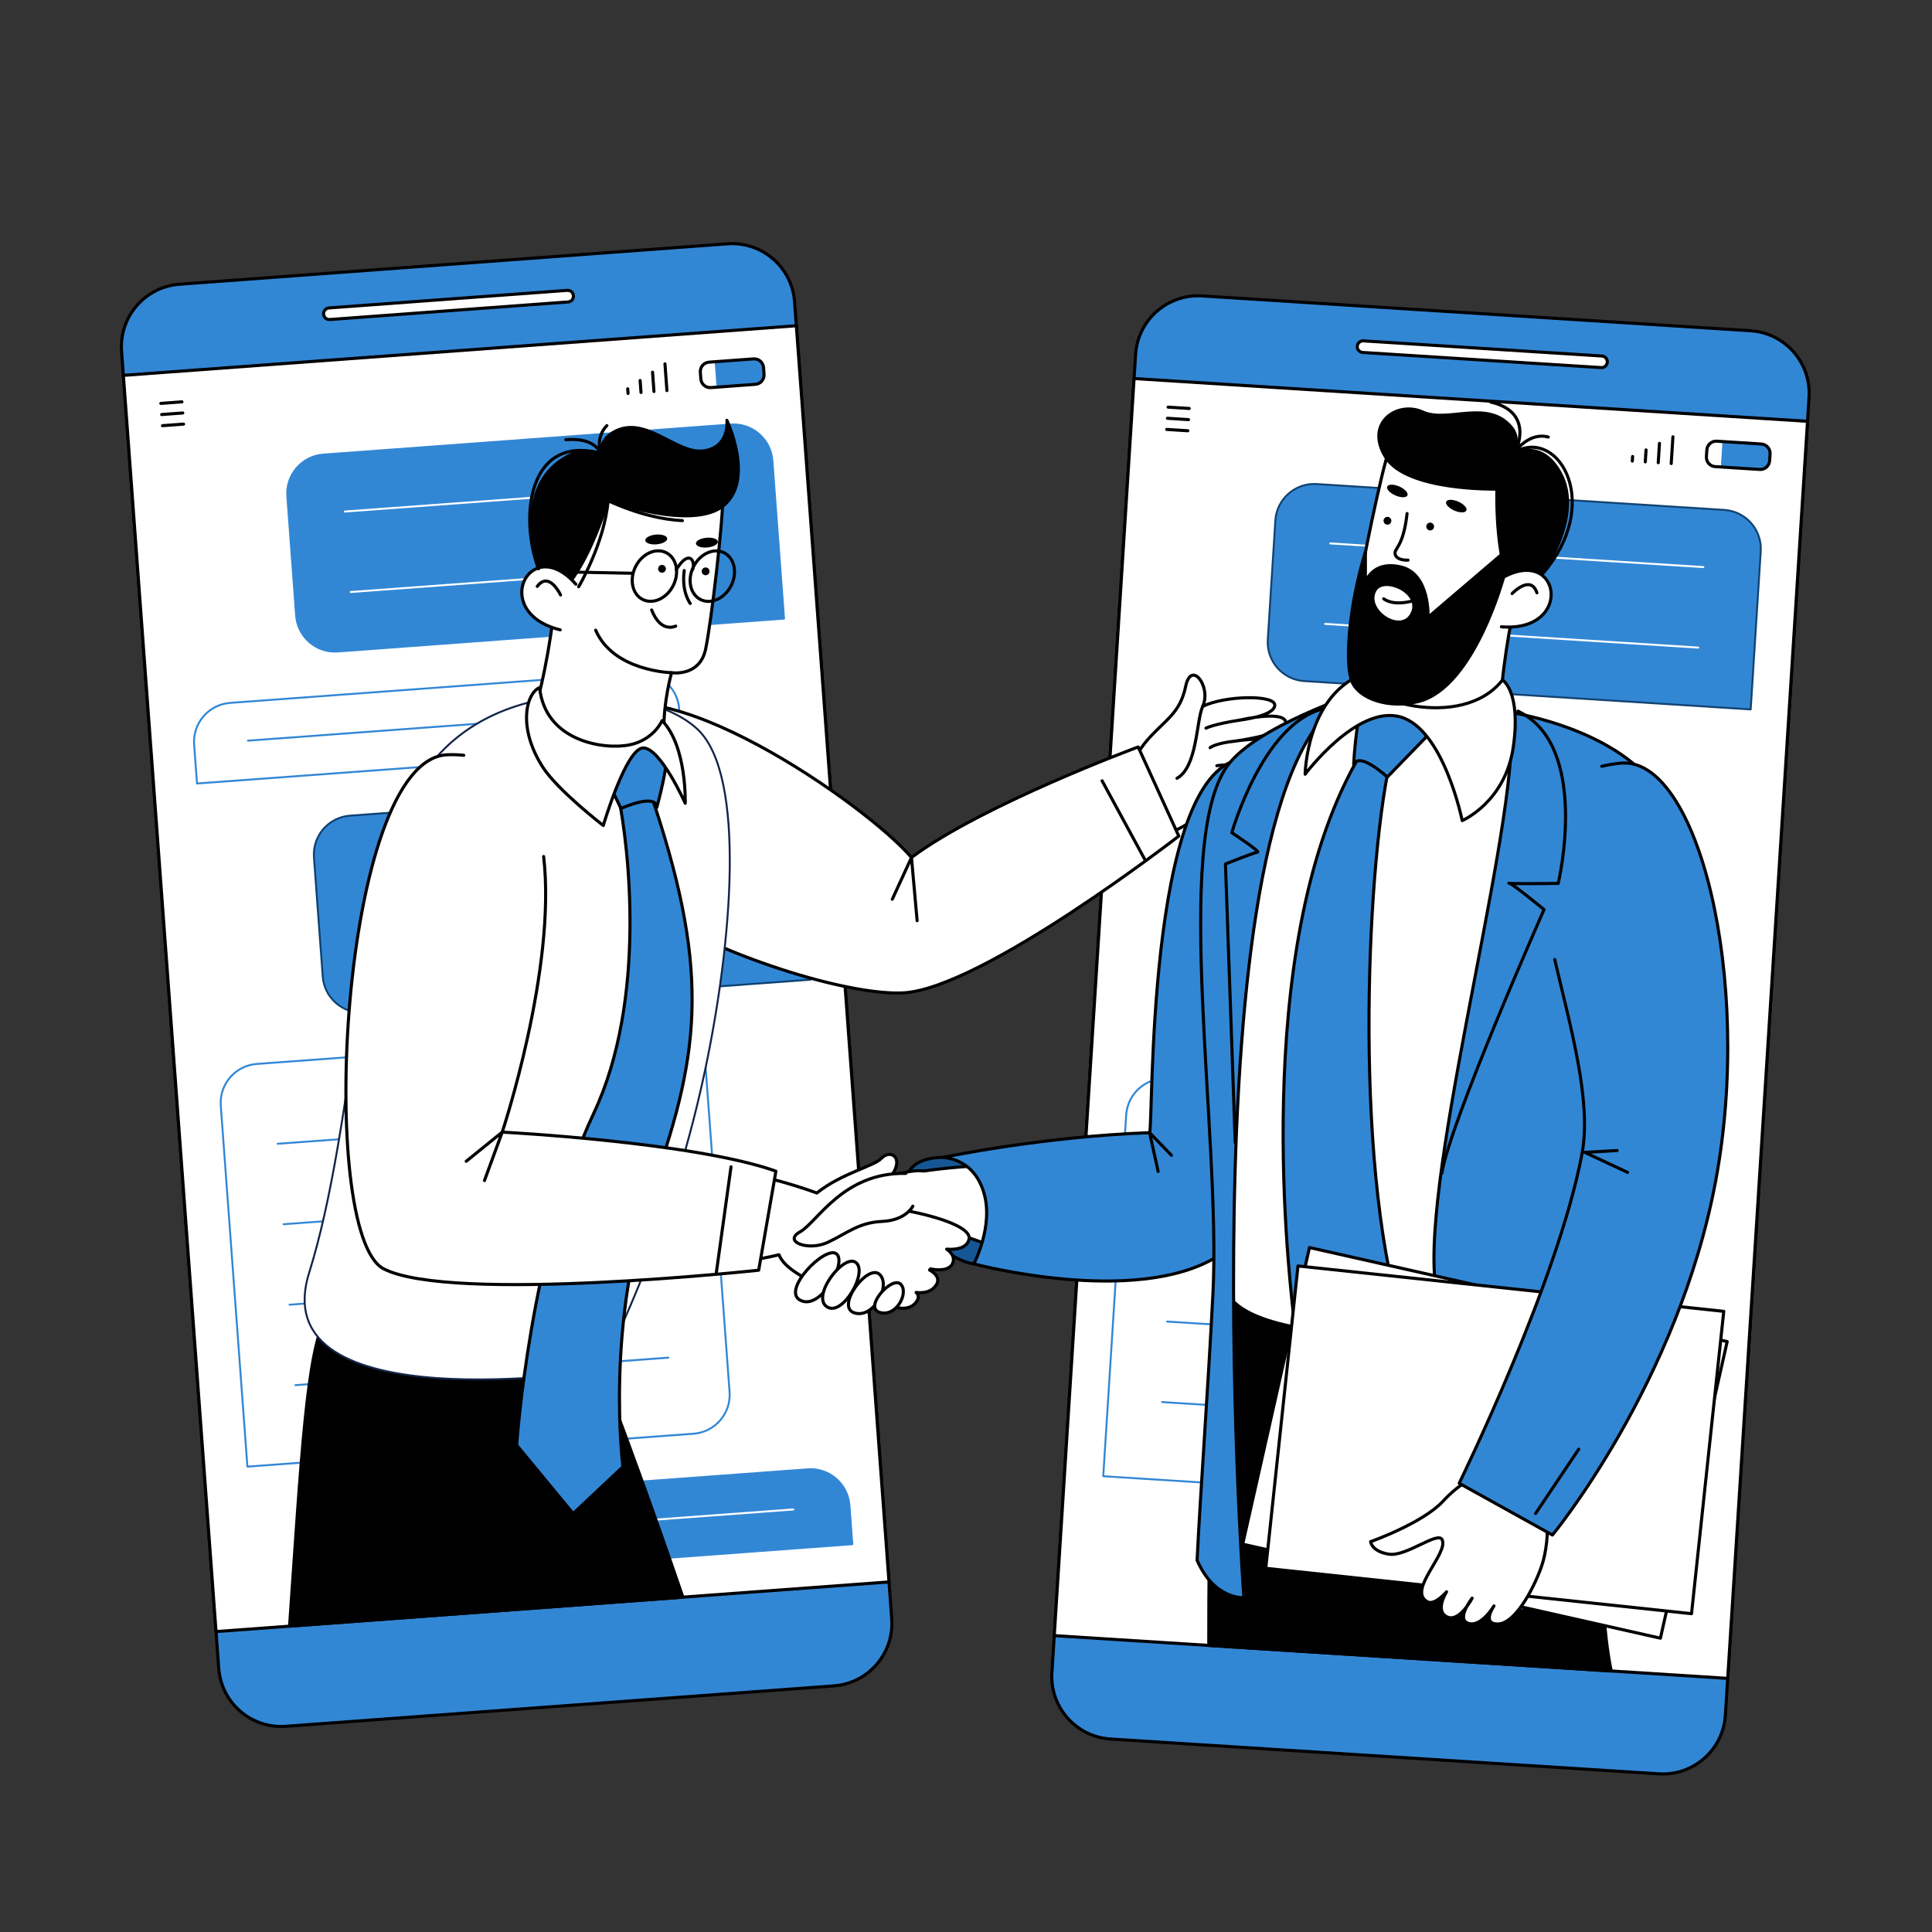 <svg xmlns="http://www.w3.org/2000/svg" width="5000" height="5000" viewBox="0 0 5000 5000" fill="none"><rect x="0" y="0" width="5000" height="5000" fill="#333333" stroke="none"/><path d="M4293.1 4590.64L2873.92 4500.53C2784.54 4494.85 2716.68 4417.8 2722.36 4328.42L2938.94 917.403C2944.61 828.023 3021.67 760.167 3111.05 765.842L4530.23 855.952C4619.61 861.627 4687.47 938.684 4681.79 1028.06L4465.21 4439.08C4459.54 4528.46 4382.48 4596.32 4293.1 4590.64Z" fill="#3287D5" stroke="black" stroke-width="8" stroke-miterlimit="10" stroke-linecap="round" stroke-linejoin="round"></path><path d="M4677.84 1090.31C4651.65 1502.74 4503.22 3840.42 4471.27 4343.64L2728.42 4232.98C2760.37 3729.75 2908.8 1392.07 2934.99 979.646L4677.84 1090.31Z" fill="white" stroke="black" stroke-width="8" stroke-miterlimit="10" stroke-linecap="round" stroke-linejoin="round"></path><path d="M4143.77 951.349L3526.63 912.165C3518.35 911.639 3512.05 904.494 3512.58 896.206C3513.11 887.918 3520.25 881.626 3528.54 882.153L4145.67 921.337C4153.96 921.863 4160.25 929.008 4159.72 937.296C4159.2 945.583 4152.05 951.875 4143.77 951.349Z" fill="white" stroke="black" stroke-width="8" stroke-miterlimit="10" stroke-linecap="round" stroke-linejoin="round"></path><path d="M2855.19 3820.42L4010.68 3893.78C4066.27 3897.31 4114.2 3855.11 4117.73 3799.51L4170.69 2965.42C4174.22 2909.82 4132.02 2861.89 4076.42 2858.36L3021.59 2791.39C2966 2787.86 2918.07 2830.07 2914.54 2885.66L2855.19 3820.42Z" fill="white" stroke="#3287D5" stroke-width="5" stroke-miterlimit="10" stroke-linecap="round" stroke-linejoin="round"></path><path d="M3047 3003.41L4012.64 3064.72" stroke="#3287D5" stroke-width="5" stroke-miterlimit="10" stroke-linecap="round" stroke-linejoin="round"></path><path d="M3033.77 3211.78L3999.41 3273.09" stroke="#3287D5" stroke-width="5" stroke-miterlimit="10" stroke-linecap="round" stroke-linejoin="round"></path><path d="M3020.54 3420.15L3986.18 3481.46" stroke="#3287D5" stroke-width="5" stroke-miterlimit="10" stroke-linecap="round" stroke-linejoin="round"></path><path d="M3007.31 3628.52L3972.94 3689.83" stroke="#3287D5" stroke-width="5" stroke-miterlimit="10" stroke-linecap="round" stroke-linejoin="round"></path><path d="M3375.28 1762.61L4530.77 1835.97L4556.76 1426.74C4560.29 1371.15 4518.08 1323.22 4462.49 1319.69L3407.66 1252.71C3352.06 1249.18 3304.13 1291.39 3300.6 1346.98L3281.01 1655.55C3277.48 1711.15 3319.69 1759.08 3375.28 1762.61Z" fill="#3287D5" stroke="#124371" stroke-width="5" stroke-miterlimit="10" stroke-linecap="round" stroke-linejoin="round"></path><path d="M3442.68 1406.3L4408.32 1467.62" stroke="white" stroke-width="5" stroke-miterlimit="10" stroke-linecap="round" stroke-linejoin="round"></path><path d="M3429.45 1614.67L4395.09 1675.99" stroke="white" stroke-width="5" stroke-miterlimit="10" stroke-linecap="round" stroke-linejoin="round"></path><path d="M4457.72 1142.7C4488.77 1144.67 4558.25 1149.08 4558.25 1149.08C4571.62 1149.93 4581.77 1161.46 4580.92 1174.82L4579.81 1192.25C4578.96 1205.62 4567.44 1215.77 4554.07 1214.92C4554.07 1214.92 4484.59 1210.51 4453.54 1208.54L4457.72 1142.7Z" fill="#3287D5"></path><path d="M4225.17 1181.37L4224.42 1193.23" stroke="black" stroke-width="8" stroke-miterlimit="10" stroke-linecap="round" stroke-linejoin="round"></path><path d="M4259.95 1164.4L4257.99 1195.36" stroke="black" stroke-width="8" stroke-miterlimit="10" stroke-linecap="round" stroke-linejoin="round"></path><path d="M4294.73 1147.43L4291.55 1197.49" stroke="black" stroke-width="8" stroke-miterlimit="10" stroke-linecap="round" stroke-linejoin="round"></path><path d="M4329.51 1130.46L4325.12 1199.62" stroke="black" stroke-width="8" stroke-miterlimit="10" stroke-linecap="round" stroke-linejoin="round"></path><path d="M4554.07 1214.92L4438.84 1207.61C4425.48 1206.76 4415.32 1195.23 4416.17 1181.86L4417.28 1164.44C4418.13 1151.07 4429.66 1140.92 4443.02 1141.77L4558.25 1149.08C4571.62 1149.93 4581.77 1161.46 4580.92 1174.82L4579.81 1192.25C4578.96 1205.62 4567.44 1215.77 4554.07 1214.92Z" stroke="black" stroke-width="8" stroke-miterlimit="10" stroke-linecap="round" stroke-linejoin="round"></path><path d="M3023.09 1053.66L3077.74 1057.12" stroke="black" stroke-width="8" stroke-miterlimit="10" stroke-linecap="round" stroke-linejoin="round"></path><path d="M3021.25 1082.5L3075.9 1085.97" stroke="black" stroke-width="8" stroke-miterlimit="10" stroke-linecap="round" stroke-linejoin="round"></path><path d="M3019.42 1111.34L3074.07 1114.81" stroke="black" stroke-width="8" stroke-miterlimit="10" stroke-linecap="round" stroke-linejoin="round"></path><path d="M2157.96 4363.07L739.776 4467.68C650.459 4474.27 572.712 4407.21 566.124 4317.89L314.688 909.267C308.099 819.95 375.164 742.203 464.481 735.615L1882.67 631.003C1971.98 624.414 2049.73 691.479 2056.32 780.796L2307.75 4189.42C2314.34 4278.73 2247.28 4356.48 2157.96 4363.07Z" fill="#3287D5" stroke="black" stroke-width="8" stroke-miterlimit="10" stroke-linecap="round" stroke-linejoin="round"></path><path d="M2060.91 842.997C2091.31 1255.13 2263.63 3591.17 2300.72 4094.04L559.088 4222.51C521.994 3719.64 349.677 1383.6 319.276 971.468L2060.91 842.997Z" fill="white" stroke="black" stroke-width="8" stroke-miterlimit="10" stroke-linecap="round" stroke-linejoin="round"></path><path d="M1470.22 781.445L853.523 826.935C845.241 827.546 838.032 821.327 837.421 813.045C836.81 804.763 843.029 797.554 851.311 796.943L1468.01 751.453C1476.29 750.842 1483.5 757.061 1484.11 765.342C1484.72 773.625 1478.5 780.834 1470.22 781.445Z" fill="white" stroke="black" stroke-width="8" stroke-miterlimit="10" stroke-linecap="round" stroke-linejoin="round"></path><path d="M1051.06 4081.52L2205.74 3996.35L2198.32 3895.76C2194.22 3840.2 2145.86 3798.49 2090.31 3802.59L1036.22 3880.34C980.663 3884.44 938.949 3932.8 943.047 3988.35C947.145 4043.91 995.504 4085.62 1051.06 4081.52Z" fill="#3287D5" stroke="#3287D5" stroke-width="5" stroke-miterlimit="10" stroke-linecap="round" stroke-linejoin="round"></path><path d="M509.85 2027.68L1664.53 1942.51C1720.09 1938.41 1761.8 1890.05 1757.7 1834.5C1753.61 1778.94 1705.25 1737.23 1649.69 1741.32L595.602 1819.08C540.046 1823.18 498.332 1871.54 502.43 1927.09L509.85 2027.68Z" fill="white" stroke="#3287D5" stroke-width="5" stroke-miterlimit="10" stroke-linecap="round" stroke-linejoin="round"></path><path d="M641.704 1916.82L1606.67 1845.64" stroke="#3287D5" stroke-width="5" stroke-miterlimit="10" stroke-linecap="round" stroke-linejoin="round"></path><path d="M640.262 3795.62L1794.94 3710.45C1850.5 3706.35 1892.21 3657.99 1888.11 3602.44L1826.63 2768.93C1822.53 2713.37 1774.17 2671.66 1718.62 2675.76L664.53 2753.51C608.974 2757.61 567.26 2805.97 571.358 2861.52L640.262 3795.62Z" fill="white" stroke="#3287D5" stroke-width="5" stroke-miterlimit="10" stroke-linecap="round" stroke-linejoin="round"></path><path d="M718.659 2960.07L1683.62 2888.89" stroke="#3287D5" stroke-width="5" stroke-miterlimit="10" stroke-linecap="round" stroke-linejoin="round"></path><path d="M734.019 3168.29L1698.98 3097.11" stroke="#3287D5" stroke-width="5" stroke-miterlimit="10" stroke-linecap="round" stroke-linejoin="round"></path><path d="M749.378 3376.52L1714.34 3305.34" stroke="#3287D5" stroke-width="5" stroke-miterlimit="10" stroke-linecap="round" stroke-linejoin="round"></path><path d="M764.738 3584.74L1729.7 3513.56" stroke="#3287D5" stroke-width="5" stroke-miterlimit="10" stroke-linecap="round" stroke-linejoin="round"></path><path d="M943.286 2620.48L2097.97 2535.31L2067.8 2126.36C2063.7 2070.81 2015.34 2029.09 1959.79 2033.19L905.7 2110.95C850.144 2115.04 808.43 2163.4 812.528 2218.96L835.274 2527.31C839.372 2582.87 887.731 2624.58 943.286 2620.48Z" fill="#3287D5" stroke="#0D4273" stroke-width="5" stroke-miterlimit="10" stroke-linecap="round" stroke-linejoin="round"></path><path d="M961.377 2258.31L1926.34 2187.13" stroke="white" stroke-width="5" stroke-miterlimit="10" stroke-linecap="round" stroke-linejoin="round"></path><path d="M976.736 2466.54L1941.7 2395.36" stroke="white" stroke-width="5" stroke-miterlimit="10" stroke-linecap="round" stroke-linejoin="round"></path><path d="M874.358 1686.05L2029.04 1600.88L1998.87 1191.93C1994.77 1136.38 1946.42 1094.66 1890.86 1098.76L836.772 1176.51C781.216 1180.61 739.502 1228.97 743.6 1284.53L766.346 1592.88C770.444 1648.44 818.803 1690.15 874.358 1686.05Z" fill="#3287D5" stroke="#3287D5" stroke-width="5" stroke-miterlimit="10" stroke-linecap="round" stroke-linejoin="round"></path><path d="M892.449 1323.88L1857.41 1252.7" stroke="white" stroke-width="5" stroke-miterlimit="10" stroke-linecap="round" stroke-linejoin="round"></path><path d="M907.808 1532.11L1669.74 1475.91" stroke="white" stroke-width="5" stroke-miterlimit="10" stroke-linecap="round" stroke-linejoin="round"></path><path d="M1088.2 3977.65L2053.17 3906.46" stroke="white" stroke-width="5" stroke-miterlimit="10" stroke-linecap="round" stroke-linejoin="round"></path><path d="M1849.58 936.205C1880.62 933.916 1950.05 928.795 1950.05 928.795C1963.41 927.81 1975.03 937.841 1976.02 951.201L1977.3 968.618C1978.29 981.978 1968.26 993.607 1954.9 994.592C1954.9 994.592 1885.47 999.713 1854.44 1002L1849.58 936.205Z" fill="#3287D5"></path><path d="M1624.5 1006.28L1625.37 1018.13" stroke="black" stroke-width="8" stroke-miterlimit="10" stroke-linecap="round" stroke-linejoin="round"></path><path d="M1656.63 984.72L1658.92 1015.66" stroke="black" stroke-width="8" stroke-miterlimit="10" stroke-linecap="round" stroke-linejoin="round"></path><path d="M1688.77 963.16L1692.46 1013.18" stroke="black" stroke-width="8" stroke-miterlimit="10" stroke-linecap="round" stroke-linejoin="round"></path><path d="M1720.91 941.6L1726 1010.71" stroke="black" stroke-width="8" stroke-miterlimit="10" stroke-linecap="round" stroke-linejoin="round"></path><path d="M1954.9 994.592L1839.75 1003.09C1826.39 1004.07 1814.76 994.04 1813.78 980.68L1812.49 963.263C1811.51 949.903 1821.54 938.274 1834.9 937.289L1950.05 928.795C1963.41 927.81 1975.03 937.841 1976.02 951.201L1977.3 968.618C1978.29 981.977 1968.26 993.606 1954.9 994.592Z" stroke="black" stroke-width="8" stroke-miterlimit="10" stroke-linecap="round" stroke-linejoin="round"></path><path d="M416.236 1043.98L470.848 1039.96" stroke="black" stroke-width="8" stroke-miterlimit="10" stroke-linecap="round" stroke-linejoin="round"></path><path d="M418.362 1072.81L472.974 1068.78" stroke="black" stroke-width="8" stroke-miterlimit="10" stroke-linecap="round" stroke-linejoin="round"></path><path d="M420.488 1101.63L475.1 1097.6" stroke="black" stroke-width="8" stroke-miterlimit="10" stroke-linecap="round" stroke-linejoin="round"></path><path d="M3167.12 2041.35C3167.12 2041.35 3295.6 2055.79 3305.97 2003.24C3312.61 1969.63 3213.19 1977.79 3213.19 1977.79C3213.19 1977.79 3324.76 1964.27 3327.36 1939.14C3331.73 1896.83 3198.54 1917.72 3198.54 1917.72C3198.54 1917.72 3333.39 1899.92 3327.49 1868.59C3321.59 1837.26 3207.03 1863.86 3207.03 1863.86C3207.03 1863.86 3298.71 1853.74 3299.09 1824.96C3299.45 1797.57 3170.3 1799.86 3112.6 1828.05C3135.7 1777.21 3082.69 1707.27 3068.57 1775.98C3054.45 1844.69 3017.74 1861.57 2972.64 1911.5C2861.49 2034.55 2878.68 2288.46 3123.79 2096.91C3142.05 2082.64 3167.12 2041.35 3167.12 2041.35Z" fill="white" stroke="black" stroke-width="8" stroke-miterlimit="10" stroke-linecap="round" stroke-linejoin="round"></path><path d="M3207.03 1863.86C3140.35 1874.19 3121.09 1884.49 3121.09 1884.49Z" fill="white"></path><path d="M3207.03 1863.86C3140.35 1874.19 3121.09 1884.49 3121.09 1884.49" stroke="black" stroke-width="8" stroke-miterlimit="10" stroke-linecap="round" stroke-linejoin="round"></path><path d="M3198.54 1917.72C3143.95 1923.5 3131.76 1935.04 3131.76 1935.04Z" fill="white"></path><path d="M3198.54 1917.72C3143.95 1923.5 3131.76 1935.04 3131.76 1935.04" stroke="black" stroke-width="8" stroke-miterlimit="10" stroke-linecap="round" stroke-linejoin="round"></path><path d="M3213.19 1977.79C3176.68 1977.66 3149.26 1981.64 3149.26 1981.64Z" fill="white"></path><path d="M3213.19 1977.79C3176.68 1977.66 3149.26 1981.64 3149.26 1981.64" stroke="black" stroke-width="8" stroke-miterlimit="10" stroke-linecap="round" stroke-linejoin="round"></path><path d="M3112.6 1828.05C3095.5 1866.22 3099.19 1984.22 3046.02 2014.22Z" fill="white"></path><path d="M3112.6 1828.05C3095.5 1866.22 3099.19 1984.22 3046.02 2014.22" stroke="black" stroke-width="8" stroke-miterlimit="10" stroke-linecap="round" stroke-linejoin="round"></path><path d="M1518.23 1857.26C1107.64 2220.73 2080.68 2584.23 2338.47 2569.5C2542.81 2557.83 3050.72 2163.76 3050.72 2163.76L2945.63 1933.15C2945.63 1933.15 2542.81 2082.02 2358.91 2219.22C2245.07 2084.94 1696.29 1699.63 1518.23 1857.26Z" fill="white" stroke="black" stroke-width="8" stroke-miterlimit="10" stroke-linecap="round" stroke-linejoin="round"></path><path d="M2852.22 2020.72L2963.15 2225.06" stroke="black" stroke-width="8" stroke-miterlimit="10" stroke-linecap="round" stroke-linejoin="round"></path><path d="M2309.28 2327.22L2358.91 2219.22L2373.5 2382.68" fill="white"></path><path d="M2309.28 2327.22L2358.91 2219.22L2373.5 2382.68" stroke="black" stroke-width="8" stroke-miterlimit="10" stroke-linecap="round" stroke-linejoin="round"></path><path d="M2441.22 2995.23C2236.41 2997.15 2398.5 3254.56 2520.23 3270.91C2641.97 3287.26 2778.14 3159.96 2671.57 3068.2C2565 2976.43 2441.22 2995.23 2441.22 2995.23Z" fill="#155794" stroke="black" stroke-width="8" stroke-miterlimit="10" stroke-linecap="round" stroke-linejoin="round"></path><path d="M3111.92 3094.73C3067.21 2995.72 2605.14 2999.65 2390.86 3030.56C2320.75 3022.76 2216.57 3083.71 2170.17 3131.73C2122.8 3180.75 2197.36 3157.28 2203.68 3156.99C2146.48 3220.08 2105.23 3288.25 2100.53 3305.86C2089.89 3345.76 2277.42 3376.35 2313.34 3369.7C2335.17 3365.66 2410.79 3266.64 2449.86 3179.51C2528.65 3214.73 2632.41 3248.25 2756.84 3269.43C3023.86 3314.88 3181.26 3248.26 3111.92 3094.73Z" fill="white" stroke="black" stroke-width="8" stroke-miterlimit="10" stroke-linecap="round" stroke-linejoin="round"></path><path d="M1581.15 3278.44C1738.3 3285.74 1900.16 3275.26 2016.04 3247.34C2041.23 3312.5 2221.85 3366.91 2298.63 3372.97C2319.43 3388.7 2357.13 3393.48 2373.45 3366.38C2378.61 3357.81 2376.79 3350.52 2370.91 3344.76C2391.91 3347.61 2412.72 3342.46 2423.46 3324.57C2432.49 3309.52 2422.73 3296.22 2405.71 3286.81C2406.44 3285.84 2407.16 3284.86 2407.88 3283.87C2434.42 3289.26 2459.5 3286.2 2465.99 3268.1C2470.89 3254.44 2463.4 3242.3 2449.9 3232.75C2476.49 3234.97 2502.97 3229.24 2507.91 3206.88C2516.57 3167.69 2361.79 3127.4 2231.86 3118.35C2259.78 3094.15 2290.31 3065.55 2306.53 3043.48C2341.21 2996.28 2304.6 2972.2 2280.52 2998.21C2262.13 3018.07 2178.01 3036.25 2113.96 3087.49C1980.74 3038.39 1772.5 2996.83 1581.15 2987.34V3278.44H1581.15Z" fill="white" stroke="black" stroke-width="8" stroke-miterlimit="10" stroke-linecap="round" stroke-linejoin="round"></path><path d="M2344.1 3036.74C2181.29 3033.85 2115.78 3162.94 2070.5 3187.99C2025.23 3213.03 2091.7 3239.04 2142.76 3214.96C2193.81 3190.87 2221.75 3163.9 2283.41 3161.01C2345.06 3158.12 2362.4 3121.51 2362.4 3121.51" fill="white"></path><path d="M2344.1 3036.74C2181.29 3033.85 2115.78 3162.94 2070.5 3187.99C2025.23 3213.03 2091.7 3239.04 2142.76 3214.96C2193.81 3190.87 2221.75 3163.9 2283.41 3161.01C2345.06 3158.12 2362.4 3121.51 2362.4 3121.51" stroke="black" stroke-width="8" stroke-miterlimit="10" stroke-linecap="round" stroke-linejoin="round"></path><path d="M2069.94 3364.38C2123.23 3394.83 2193.63 3265.96 2164.37 3244.68C2135.11 3223.4 2023.39 3337.78 2069.94 3364.38Z" fill="white" stroke="black" stroke-width="8" stroke-miterlimit="10" stroke-linecap="round" stroke-linejoin="round"></path><path d="M2141.76 3383C2182.27 3405.64 2246.84 3291.23 2214.92 3267.29C2183 3243.35 2096.54 3357.73 2141.76 3383Z" fill="white" stroke="black" stroke-width="8" stroke-miterlimit="10" stroke-linecap="round" stroke-linejoin="round"></path><path d="M2210.92 3397.63C2261.29 3413.97 2306.69 3325.81 2276.1 3297.88C2245.51 3269.95 2161.71 3381.67 2210.92 3397.63Z" fill="white" stroke="black" stroke-width="8" stroke-miterlimit="10" stroke-linecap="round" stroke-linejoin="round"></path><path d="M2276.1 3396.3C2319.74 3410.38 2353.24 3344.43 2330.63 3323.15C2308.02 3301.87 2234.86 3383 2276.1 3396.3Z" fill="white" stroke="black" stroke-width="8" stroke-miterlimit="10" stroke-linecap="round" stroke-linejoin="round"></path><path d="M1767.25 4133.4C1620.28 3703.58 1505.01 3417.19 1505.01 3417.19C1505.01 3417.19 1022.17 3137.78 845.39 3408.15C794.137 3486.53 779.687 3776.82 749.379 4208.48L1767.25 4133.4Z" fill="black" stroke="black" stroke-width="8" stroke-miterlimit="10" stroke-linecap="round" stroke-linejoin="round"></path><path d="M800.018 3294.06C678.494 3683.38 1552.26 3546.9 1552.26 3546.9C1552.26 3546.9 1728.12 3226.16 1824.77 2769.48C1894.04 2442.16 1931.34 2010.69 1807.15 1889.26C1674.73 1759.79 1223.24 1736.62 1069.31 2051.22C924.664 2346.82 918.518 2914.42 800.018 3294.06Z" fill="white" stroke="#142448" stroke-width="5" stroke-miterlimit="10" stroke-linecap="round" stroke-linejoin="round"></path><path d="M1681.07 2045.36C1835.85 2499.13 1816.78 2713.21 1690.41 3068.02C1564.04 3422.83 1612.15 3796.03 1612.15 3796.03L1483.32 3917.24L1337.08 3740.09C1337.08 3740.09 1371.42 3232.1 1536.67 2880.96C1675.62 2585.7 1626.08 2185.49 1600.61 2061.22C1595.79 2037.7 1629.4 1974.25 1629.4 1974.25L1681.07 2045.36Z" fill="#3287D5" stroke="black" stroke-width="8" stroke-miterlimit="10" stroke-linecap="round" stroke-linejoin="round"></path><path d="M1517.02 1905.28L1607.07 2092.37C1607.07 2092.37 1697.88 2051.06 1699.82 2089.59C1732.24 1970.9 1731.13 1907.73 1731.13 1907.73L1517.02 1905.28Z" fill="#3287D5" stroke="black" stroke-width="8" stroke-miterlimit="10" stroke-linecap="round" stroke-linejoin="round"></path><path d="M1826.1 1680.1C1841.36 1607.68 1871.88 1342.64 1870.4 1286.31C1868.92 1229.99 1862.02 1234.26 1710.94 1235.26C1559.87 1236.26 1449.36 1342.84 1449.36 1342.84C1449.36 1342.84 1451.81 1580.01 1389.82 1818.28C1349.78 1972.19 1719.98 1970.53 1718.31 1888.41C1716.83 1816.04 1737.99 1740.94 1737.99 1740.94C1737.99 1740.94 1810.83 1752.52 1826.1 1680.1Z" fill="white" stroke="black" stroke-width="8" stroke-miterlimit="10" stroke-linecap="round" stroke-linejoin="round"></path><path d="M1686.48 1578.61C1710.41 1640.17 1748.67 1620.3 1748.67 1620.3" stroke="black" stroke-width="8" stroke-miterlimit="10" stroke-linecap="round" stroke-linejoin="round"></path><path d="M1827.76 1488.62C1833.27 1487.72 1837.01 1482.52 1836.11 1477.01C1835.21 1471.5 1830.01 1467.77 1824.5 1468.67C1818.99 1469.57 1815.25 1474.76 1816.15 1480.27C1817.05 1485.78 1822.25 1489.52 1827.76 1488.62Z" fill="black"></path><path d="M1713.27 1482.17C1718.86 1482.17 1723.38 1477.65 1723.38 1472.06C1723.38 1466.48 1718.86 1461.95 1713.27 1461.95C1707.69 1461.95 1703.16 1466.48 1703.16 1472.06C1703.16 1477.65 1707.69 1482.17 1713.27 1482.17Z" fill="black"></path><path d="M1699.5 1408.73C1715.18 1407.3 1727.38 1400.51 1726.75 1393.56C1726.12 1386.61 1712.89 1382.13 1697.21 1383.56C1681.53 1384.99 1669.34 1391.78 1669.97 1398.72C1670.6 1405.67 1683.82 1410.15 1699.5 1408.73Z" fill="black"></path><path d="M1830.62 1416.87C1846.3 1415.44 1858.5 1408.65 1857.87 1401.7C1857.24 1394.75 1844.02 1390.27 1828.34 1391.7C1812.66 1393.13 1800.46 1399.92 1801.09 1406.87C1801.72 1413.82 1814.94 1418.29 1830.62 1416.87Z" fill="black"></path><path d="M1422.66 1555.86C1514.31 1503.49 1572.28 1296.11 1573.81 1295.97C1575.34 1295.84 1792.76 1374.88 1873.01 1308.06C1953.26 1241.24 1881.21 1087.84 1881.21 1087.84C1881.21 1087.84 1889.62 1159.39 1818.64 1167.12C1747.66 1174.85 1666.51 1068.41 1583.76 1120.98C1552.7 1140.71 1554.03 1173.01 1554.03 1173.01C1554.03 1173.01 1512.6 1158.5 1472.15 1179.3C1290.22 1272.81 1422.66 1555.86 1422.66 1555.86Z" fill="black" stroke="black" stroke-width="8" stroke-miterlimit="10" stroke-linecap="round" stroke-linejoin="round"></path><path d="M1490.35 1512.04C1372.43 1377.06 1265.39 1584.56 1449.85 1630.12Z" fill="white"></path><path d="M1490.35 1512.04C1372.43 1377.06 1265.39 1584.56 1449.85 1630.12" stroke="black" stroke-width="8" stroke-miterlimit="10" stroke-linecap="round" stroke-linejoin="round"></path><path d="M1390.43 1517.57C1421.3 1476.52 1450.73 1539.78 1450.73 1539.78Z" fill="white"></path><path d="M1390.43 1517.57C1421.3 1476.52 1450.73 1539.78 1450.73 1539.78" stroke="black" stroke-width="8" stroke-miterlimit="10" stroke-linecap="round" stroke-linejoin="round"></path><path d="M1541.61 1630.89C1587.45 1737.59 1737.99 1740.94 1737.99 1740.94" stroke="black" stroke-width="8" stroke-miterlimit="10" stroke-linecap="round" stroke-linejoin="round"></path><path d="M1713.56 1864.96C1702.86 1887.08 1676.67 1917.53 1630.74 1927.4C1564.47 1941.64 1410.85 1919.18 1396.52 1779.47C1362.37 1793.65 1338.29 1882.14 1404.9 1985.61C1443.31 2045.28 1561.29 2136.45 1561.29 2136.45C1561.29 2136.45 1620.27 1935.68 1664.84 1935.68C1709.41 1935.68 1773.31 2078.78 1773.31 2078.78C1773.31 2078.78 1778.09 1931.46 1713.56 1864.96Z" fill="white" stroke="black" stroke-width="8" stroke-miterlimit="10" stroke-linecap="round" stroke-linejoin="round"></path><path d="M1158.21 1953.28C1630.13 1937.28 1299.75 2929.94 1299.75 2929.94C1299.75 2929.94 1795.73 2955.52 2008.05 3031.01L1963.48 3287.27C1963.48 3287.27 1167.64 3373.45 993.072 3283.8C818.5 3194.16 879.836 1962.71 1158.21 1953.28Z" fill="white"></path><path d="M1406.92 2216.7C1440.84 2506.01 1299.75 2929.94 1299.75 2929.94C1299.75 2929.94 1795.73 2955.52 2008.05 3031.01L1963.48 3287.27C1963.48 3287.27 1167.64 3373.45 993.072 3283.8C818.499 3194.16 879.836 1962.71 1158.21 1953.28C1172.96 1952.78 1186.92 1953.26 1200.13 1954.67" stroke="black" stroke-width="8" stroke-miterlimit="10" stroke-linecap="round" stroke-linejoin="round"></path><path d="M1891.86 3019.87L1853.66 3295.23" stroke="black" stroke-width="8" stroke-miterlimit="10" stroke-linecap="round" stroke-linejoin="round"></path><path d="M1206.56 3005.39L1299.75 2929.94L1253.77 3055.24" fill="white"></path><path d="M1206.56 3005.39L1299.75 2929.94L1253.77 3055.24" stroke="black" stroke-width="8" stroke-miterlimit="10" stroke-linecap="round" stroke-linejoin="round"></path><path d="M1742.35 1515.32C1759.16 1481.87 1750.96 1443.8 1724.05 1430.28C1697.13 1416.76 1661.69 1432.91 1644.89 1466.36C1628.08 1499.81 1636.28 1537.89 1663.19 1551.41C1690.11 1564.93 1725.55 1548.77 1742.35 1515.32Z" stroke="black" stroke-width="8" stroke-miterlimit="10" stroke-linecap="round" stroke-linejoin="round"></path><path d="M1892.21 1515.54C1909.01 1482.09 1900.81 1444.02 1873.9 1430.5C1846.99 1416.98 1811.55 1433.13 1794.74 1466.58C1777.94 1500.03 1786.14 1538.11 1813.05 1551.63C1839.96 1565.15 1875.4 1548.99 1892.21 1515.54Z" stroke="black" stroke-width="8" stroke-miterlimit="10" stroke-linecap="round" stroke-linejoin="round"></path><path d="M1750.3 1474.1C1783.89 1418.92 1800.94 1453.57 1792.31 1474.16" stroke="black" stroke-width="8" stroke-miterlimit="10" stroke-linecap="round" stroke-linejoin="round"></path><path d="M1457.37 1480.06L1637.47 1483.62" stroke="black" stroke-width="8" stroke-miterlimit="10" stroke-linecap="round" stroke-linejoin="round"></path><path d="M1770.8 1476.49C1763.05 1531.8 1786.28 1561.67 1786.28 1561.67" stroke="black" stroke-width="8" stroke-miterlimit="10" stroke-linecap="round" stroke-linejoin="round"></path><path d="M1497.55 1518.53C1497.55 1518.53 1563.93 1406.79 1573.81 1295.97C1652.66 1331.72 1716.72 1344.89 1765.99 1347.38" stroke="black" stroke-width="8" stroke-miterlimit="10" stroke-linecap="round" stroke-linejoin="round"></path><path d="M1464.37 1137.98C1541.8 1131.34 1554.03 1173.01 1554.03 1173.01C1367.02 1123.59 1343.78 1338.21 1393.57 1472.06" stroke="black" stroke-width="8" stroke-miterlimit="10" stroke-linecap="round" stroke-linejoin="round"></path><path d="M1570.57 1101.47C1540.7 1131.34 1554.03 1173.01 1554.03 1173.01" stroke="black" stroke-width="8" stroke-miterlimit="10" stroke-linecap="round" stroke-linejoin="round"></path><path d="M3210.79 1964.71C3664.45 1889.1 3361.08 3122.62 3149.31 3252.42C2937.54 3382.21 2520.23 3270.91 2520.23 3270.91C2520.23 3270.91 2572.29 3172.71 2546.07 3086.16C2518.23 2994.31 2441.49 2996.97 2441.22 2995.23C2441.22 2995.23 2696.37 2941.42 2975.11 2931.34C2985.36 2914.26 2964.86 2005.7 3210.79 1964.71Z" fill="#3287D5" stroke="black" stroke-width="8" stroke-miterlimit="10" stroke-linecap="round" stroke-linejoin="round"></path><path d="M3128.27 4258.36C3128.16 3951.32 3134.68 3634.31 3150.19 3339.29C3178.81 2794.85 3842.48 3468.04 3842.48 3468.04C4155.75 3827.94 4146.01 4086.99 4146.01 4086.99C4146.01 4086.99 4148.27 4219.18 4169.77 4324.49L3128.27 4258.36Z" fill="black" stroke="black" stroke-width="8" stroke-miterlimit="10" stroke-linecap="round" stroke-linejoin="round"></path><path d="M3412.45 3540.97C3434.59 3749.09 3483.77 4010.64 3534.93 4249.97" stroke="black" stroke-width="8" stroke-miterlimit="10" stroke-linecap="round" stroke-linejoin="round"></path><path d="M4153.04 2013.9C3632.74 1729.29 3235.66 1810.29 3186.88 2039.85C3138.1 2269.42 3132.4 3138.84 3168.86 3326.62C3205.33 3514.41 3969.92 3452.02 3979.42 3426.53C3988.92 3401.04 4414.62 2156.99 4153.04 2013.9Z" fill="white" stroke="black" stroke-width="8" stroke-miterlimit="10" stroke-linecap="round" stroke-linejoin="round"></path><path d="M3908.21 1843.52C3945.55 2069.15 3691.91 2970.27 3712.24 3297C3732.57 3623.73 3876.97 4177.93 3876.97 4177.93C3876.97 4177.93 4212.36 4146.85 4235.57 3997.09C4258.77 3847.32 4070.68 3497.03 4049.85 3302.9C4029.02 3108.77 4399.66 2272.26 4310.36 2080.56C4221.07 1888.87 3908.21 1843.52 3908.21 1843.52Z" fill="#3287D5" stroke="black" stroke-width="8" stroke-miterlimit="10" stroke-linecap="round" stroke-linejoin="round"></path><path d="M3511.38 1794.85C3061.63 1953.94 3219.1 4134.63 3219.1 4134.63C3219.1 4134.63 3143.5 4141.15 3098.07 4038.02C3106.54 3863.23 3125.98 3601.96 3139.06 3348.05C3160.19 2938.09 3033.18 2179.9 3176.63 1981.79C3249.96 1880.53 3511.38 1794.85 3511.38 1794.85Z" fill="#3287D5" stroke="black" stroke-width="8" stroke-miterlimit="10" stroke-linecap="round" stroke-linejoin="round"></path><path d="M3537.37 1925.56C3234.01 2396.76 3333.78 3275.42 3346.47 3393.69C3359.16 3511.97 3510 3598.38 3510 3598.38C3510 3598.38 3581.79 3500.95 3615.92 3377.65C3498.28 2931.68 3543.65 2146.7 3607.68 1930.48L3537.37 1925.56Z" fill="#3287D5" stroke="black" stroke-width="8" stroke-miterlimit="10" stroke-linecap="round" stroke-linejoin="round"></path><path d="M3734.92 1861.99L3590.35 2011.02C3590.35 2011.02 3517.25 1943.13 3503.23 1979.07C3509.99 1856.22 3531.01 1796.64 3531.01 1796.64L3734.92 1861.99Z" fill="#3287D5" stroke="black" stroke-width="8" stroke-miterlimit="10" stroke-linecap="round" stroke-linejoin="round"></path><path d="M3512.85 1550.66C3521.26 1477.13 3576.07 1216.03 3595.28 1163.06C3614.49 1110.09 3619.69 1116.32 3762.7 1165.02C3905.72 1213.72 3976.87 1349.77 3976.87 1349.77C3976.87 1349.77 3899.59 1574 3883.09 1819.65C3872.43 1978.32 3484.57 1803.8 3511.68 1766.59C3554.26 1708.17 3577.22 1636.23 3577.22 1636.23C3577.22 1636.23 3504.44 1624.19 3512.85 1550.66Z" fill="white" stroke="black" stroke-width="8" stroke-miterlimit="10" stroke-linecap="round" stroke-linejoin="round"></path><path d="M3641.46 1329.05C3631.36 1420.29 3605.88 1418.79 3610.88 1435.17C3615.88 1451.54 3643.91 1449.61 3643.91 1449.61" stroke="black" stroke-width="8" stroke-miterlimit="10" stroke-linecap="round" stroke-linejoin="round"></path><path d="M3599.97 1351.75C3602.21 1346.64 3599.87 1340.68 3594.76 1338.44C3589.64 1336.2 3583.68 1338.53 3581.44 1343.65C3579.21 1348.76 3581.54 1354.72 3586.65 1356.96C3591.77 1359.2 3597.73 1356.87 3599.97 1351.75Z" fill="black"></path><path d="M3710.51 1366.71C3712.74 1361.6 3710.41 1355.64 3705.3 1353.4C3700.18 1351.16 3694.22 1353.5 3691.98 1358.61C3689.75 1363.73 3692.08 1369.69 3697.19 1371.92C3702.31 1374.16 3708.27 1371.83 3710.51 1366.71Z" fill="black"></path><path d="M3795.03 1321.2C3797.82 1314.8 3788.4 1304.5 3773.97 1298.2C3759.55 1291.89 3745.59 1291.96 3742.79 1298.35C3739.99 1304.74 3749.42 1315.04 3763.85 1321.35C3778.27 1327.66 3792.23 1327.59 3795.03 1321.2Z" fill="black"></path><path d="M3642.42 1282.02C3645.21 1275.63 3635.79 1265.33 3621.36 1259.02C3606.93 1252.72 3592.97 1252.78 3590.18 1259.18C3587.38 1265.57 3596.81 1275.87 3611.23 1282.18C3625.66 1288.49 3639.62 1288.42 3642.42 1282.02Z" fill="black"></path><path d="M3934.88 1560.31C3864.47 1481.65 3875.02 1266.58 3873.61 1265.97C3872.2 1265.35 3640.95 1271.62 3585.93 1182.86C3530.92 1094.1 3617.16 1036.57 3682.06 1066.34C3746.96 1096.1 3850.55 1031.09 3912.45 1107.12C3935.68 1135.65 3916.83 1175.92 3916.83 1175.92C3916.83 1175.92 3976.03 1139.49 4024.96 1203.75C4132.14 1344.51 3934.88 1560.31 3934.88 1560.31Z" fill="black" stroke="black" stroke-width="8" stroke-miterlimit="10" stroke-linecap="round" stroke-linejoin="round"></path><path d="M3884.51 1497.33C4039.04 1406.55 4075.01 1637.24 3885.61 1622.17Z" fill="white"></path><path d="M3884.51 1497.33C4039.04 1406.55 4075.01 1637.24 3885.61 1622.17" stroke="black" stroke-width="8" stroke-miterlimit="10" stroke-linecap="round" stroke-linejoin="round"></path><path d="M3977.56 1534.17C3961.25 1485.46 3913.33 1536.17 3913.33 1536.17Z" fill="white"></path><path d="M3977.56 1534.17C3961.25 1485.46 3913.33 1536.17 3913.33 1536.17" stroke="black" stroke-width="8" stroke-miterlimit="10" stroke-linecap="round" stroke-linejoin="round"></path><path d="M3798.31 1593.9C3721.1 1680.63 3577.22 1636.23 3577.22 1636.23" stroke="black" stroke-width="8" stroke-miterlimit="10" stroke-linecap="round" stroke-linejoin="round"></path><path d="M3888.52 1759.76C3781.66 1895.8 3512.24 1807.84 3518.92 1747.64C3380.34 1809.96 3377.71 2003.7 3377.71 2003.7C3377.71 2003.7 3511.62 1823.82 3624 1855.36C3736.38 1886.9 3784.17 2123.72 3784.17 2123.72C3784.17 2123.72 3895.96 2076.04 3916.45 1932.76C3936.94 1789.47 3888.52 1759.76 3888.52 1759.76Z" fill="white" stroke="black" stroke-width="8" stroke-miterlimit="10" stroke-linecap="round" stroke-linejoin="round"></path><path d="M3422.56 1834.91C3267.01 1874.95 3187.94 2155.1 3187.94 2155.1C3187.94 2155.1 3263.28 2204.49 3254.4 2205.44C3245.53 2206.4 3171.46 2235.9 3171.46 2235.9L3196.75 2957.01" stroke="black" stroke-width="8" stroke-miterlimit="10" stroke-linecap="round" stroke-linejoin="round"></path><path d="M3533.59 1427.98C3488.6 1577 3480.46 1721.8 3499.2 1764.91C3517.95 1808.02 3593.36 1835.42 3671.33 1815.43C3817.27 1778.01 3893.49 1486.09 3893.49 1486.09L3894.42 1427.98L3695.73 1597.62C3695.73 1597.62 3701.35 1485.15 3625.44 1467.34C3549.52 1449.54 3533.59 1508.58 3533.59 1508.58V1427.98Z" fill="black" stroke="black" stroke-width="8" stroke-miterlimit="10" stroke-linecap="round" stroke-linejoin="round"></path><path d="M3558.43 1527.65C3529.43 1579.53 3625.7 1644.22 3654.12 1588.54C3682.53 1532.87 3580.46 1488.21 3558.43 1527.65Z" fill="white" stroke="black" stroke-width="8" stroke-miterlimit="10" stroke-linecap="round" stroke-linejoin="round"></path><path d="M3581.04 1549.69C3615.84 1574.62 3677.31 1547.95 3677.31 1547.95" stroke="black" stroke-width="8" stroke-miterlimit="10" stroke-linecap="round" stroke-linejoin="round"></path><path d="M3857.95 1040.51C3972.71 1066.95 3922.65 1167.08 3922.65 1167.08C3922.65 1167.08 3958.09 1117.58 4007.03 1131.08" stroke="black" stroke-width="8" stroke-miterlimit="10" stroke-linecap="round" stroke-linejoin="round"></path><path d="M3925.35 1167.24C4037.26 1111.42 4146.85 1305.56 3993.29 1483.74" stroke="black" stroke-width="8" stroke-miterlimit="10" stroke-linecap="round" stroke-linejoin="round"></path><path d="M3388.85 3228.64L3216.06 3996.29L4297.13 4239.63L4469.92 3471.98L3388.85 3228.64Z" fill="white" stroke="black" stroke-width="8" stroke-miterlimit="10" stroke-linecap="round" stroke-linejoin="round"></path><path d="M3359.19 3276.3L3275.78 4058.75L4377.69 4176.21L4461.09 3393.76L3359.19 3276.3Z" fill="white" stroke="black" stroke-width="8" stroke-miterlimit="10" stroke-linecap="round" stroke-linejoin="round"></path><path d="M3991.84 4046.38C3976.31 4096.07 3924.68 4203.07 3875.72 4202.93C3833.85 4202.81 3866.39 4156.11 3866.39 4156.11C3866.39 4156.11 3833.37 4211.86 3800.23 4201.3C3767.08 4190.73 3809.86 4136.04 3809.86 4136.04C3809.86 4136.04 3776.94 4200.15 3744.62 4184.36C3712.3 4168.57 3743.75 4119.58 3743.75 4119.58C3743.75 4119.58 3712.85 4155.83 3693.88 4145.29C3641.27 4116.06 3748.58 4020.84 3732.41 3985.04C3721.64 3961.19 3639.68 4029.12 3594.62 4022.2C3549.57 4015.27 3547.18 3989.81 3547.18 3989.81C3547.18 3989.81 3682.42 3941.97 3735.24 3884.45C3773.65 3842.62 3834.33 3799.39 3896.47 3807.59C4033.33 3825.65 4007.37 3996.69 3991.84 4046.38Z" fill="white" stroke="black" stroke-width="8" stroke-miterlimit="10" stroke-linecap="round" stroke-linejoin="round"></path><path d="M4193.37 1975.13C4392.72 1954.34 4537.86 2532.38 4440.21 3055.98C4342.55 3579.58 4017.71 3972.61 4017.71 3972.61L3776.37 3838.7C3776.37 3838.7 4032.03 3316.48 4094.06 2986.56C4156.09 2656.64 3749.12 2021.47 4193.37 1975.13Z" fill="#3287D5"></path><path d="M4085.65 3750.66L3974.05 3916.99" stroke="black" stroke-width="8" stroke-miterlimit="10" stroke-linecap="round" stroke-linejoin="round"></path><path d="M4145.38 1983.15C4160.14 1979.62 4176.11 1976.93 4193.37 1975.13C4392.72 1954.34 4537.86 2532.38 4440.21 3055.98C4342.55 3579.58 4017.71 3972.61 4017.71 3972.61L3776.37 3838.7C3776.37 3838.7 4032.03 3316.48 4094.06 2986.56C4119.74 2849.99 4065.05 2661.12 4023.65 2483.36" stroke="black" stroke-width="8" stroke-miterlimit="10" stroke-linecap="round" stroke-linejoin="round"></path><path d="M3928.28 1840.37C4117.46 1929.64 4032.7 2286.27 4032.7 2286.27C4032.7 2286.27 3899.97 2287.94 3905.1 2285.6C3910.24 2283.25 3995.96 2353.98 3995.96 2353.98C3995.96 2353.98 3753.1 2902.7 3731.49 3036.13" stroke="black" stroke-width="8" stroke-miterlimit="10" stroke-linecap="round" stroke-linejoin="round"></path><path d="M4185.08 2977.52L4101.46 2982.44L4212.13 3034.09" stroke="black" stroke-width="8" stroke-miterlimit="10" stroke-linecap="round" stroke-linejoin="round"></path><path d="M2997.24 3031.63L2975.11 2931.34L3031.67 2989.82" stroke="black" stroke-width="8" stroke-miterlimit="10" stroke-linecap="round" stroke-linejoin="round"></path></svg>